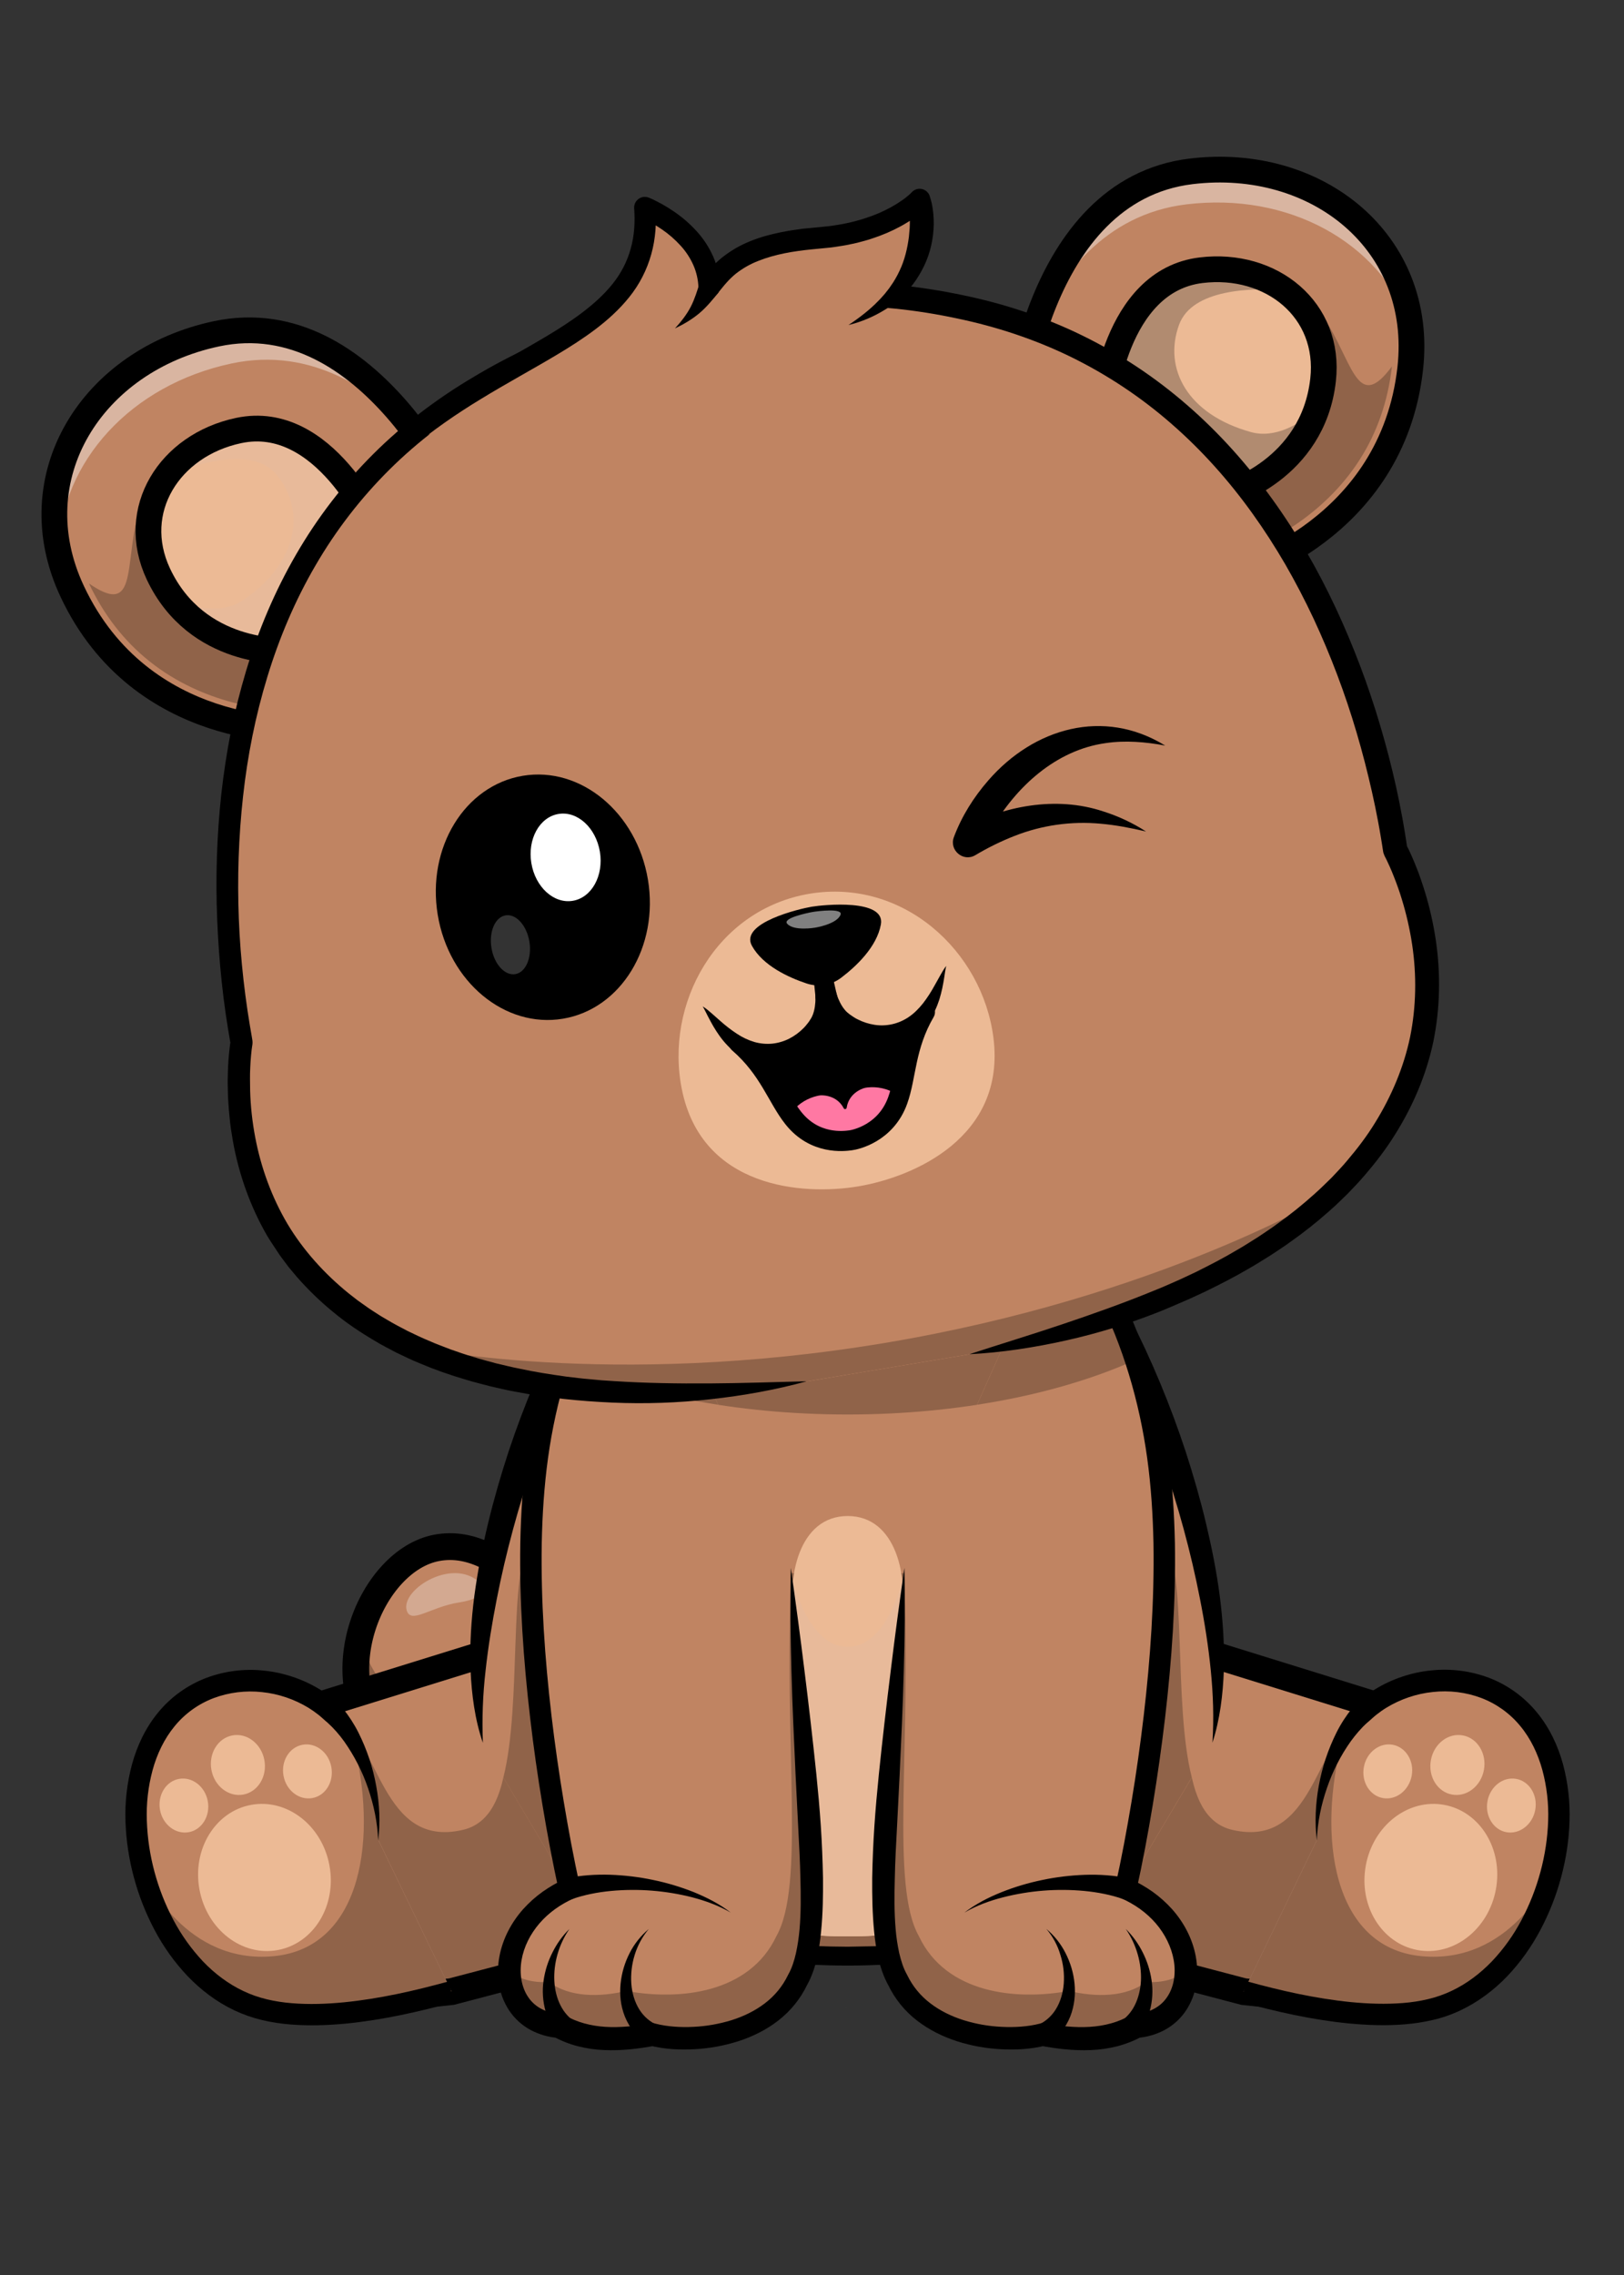 <svg id="eobhNK2v4ZV1" xmlns="http://www.w3.org/2000/svg" xmlns:xlink="http://www.w3.org/1999/xlink" viewBox="0 0 2500 3500" shape-rendering="geometricPrecision" text-rendering="geometricPrecision" style="background-color:rgba(255,255,255,0)"><rect x="0" y="0" width="2500" height="3500" fill="#333333" stroke="none"/><g transform="translate(-726.948-366.347)"><path d="M1281.5,2881.5c-14.5,56.9-7,120.8,36.8,168.1c100.5,108.8,246.2,53.9,246.2,53.9l85.3-229c-26.6,7.4-57.1-22.3-93.1-55-43.7-39.7-95.3-83.9-157.9-71.8-54,10.5-100.6,67.4-117.3,133.8" fill="#c08462"/><g opacity="0.3"><path d="M1469.4,2805.2c-40.3-46.9-126,5.5-116.4,38.6c6.4,22.1,36.5-5.4,81-12.2c26.9-4.1,44.9-15.3,35.4-26.4" fill="#fff"/></g><path d="M1281.5,2881.5c-14.5,56.9-7,120.8,36.8,168.1c100.5,108.8,246.2,53.9,246.2,53.9l85.3-229c-26.6,7.4-57.1-22.3-93.1-55-22.5,13.4-72.2,73.6-102.5,152.1-27.2,70.4-150.3,24.6-172.7-90.1" fill="#906349"/><path d="M1564.4,3103.5c0,0-145.7,54.9-246.2-53.9-94.6-102.4-19.7-282.4,80.4-301.8c114.1-22.1,192,143,251,126.7" fill="none" stroke="#000" stroke-width="41.23" stroke-linecap="round" stroke-linejoin="round"/><path d="M1859.6,3315.4l-437.6,115c0,0-121.5,13.9-205.6,13.9-170.8,0-221.5-265.4-221.5-265.4l179.5-175.5l454.8-141.1" fill="#777882"/><path d="M1859.6,3315.4l-437.6,115c0,0-121.6,13.9-205.6,13.9-170.8,0-221.6-265.4-221.6-265.4l136.9-133.8l42.6-41.6l338.3-104.9l106.4-33l10.2-3.1l35.5,69.9l194.9,383Z" fill="#c08462"/><path d="M1859.6,3315.4l-437.6,115c0,0-121.6,13.9-205.6,13.9-170.8,0-221.6-265.4-221.6-265.4l136.9-133.8l111.1-40.4c69.5,39.9,71,206.2,196.9,176.8c84.9-19.9,68.3-170.2,72.9-283l106.4-33c14.4,19.7,29.7,42.3,45.7,66.7l194.9,383.2Z" fill="#906349"/><path d="M1859.6,3315.4l-437.6,115c0,0-121.5,13.9-205.6,13.9-170.8,0-221.5-265.4-221.5-265.4l179.5-175.5l454.8-141.1" fill="none" stroke="#000" stroke-width="41.23" stroke-linecap="round" stroke-miterlimit="10"/><path d="M1422,3430.4c-43.2,11.7-203.1,56.9-304.9,22.8-128.2-43-195.1-211.6-177.6-334.8c26.1-183.3,204.1-201.1,294.6-122c43.4,37.9,79.1,123.4,75.5,201.6L1422,3430.4Z" fill="#777882"/><path d="M1422.1,3430.4c-43.2,11.6-203.1,56.9-304.9,22.8-85.3-28.6-143.4-112.7-167.6-202.2c0,0,0-.1,0-.1-12.2-45-15.8-91.4-9.9-132.6c26.1-183.3,204.1-201.1,294.6-122c12.7,11.1,24.7,26.2,35.3,44v0c25.7,43.2,42.8,102.1,40.2,157.5l112.3,232.6Z" fill="#c08462"/><path d="M1422.1,3430.4c-43.2,11.6-203.1,56.9-304.9,22.8-85.3-28.6-143.4-112.7-167.6-202.2c1.8,4,63,138.2,199.3,124.8s161-184.5,120.5-335.4c25.7,43.2,42.8,102.1,40.2,157.5l112.5,232.5Z" fill="#906349"/><path d="M1426.3,3446.4c-53.9,14.9-109.4,27.4-166.1,33.1-28.4,2.7-57.2,3.8-86.3,1.4-14.7-1.1-29.3-3.4-43.7-6.8-14.6-3.5-28.9-8.5-42.5-14.9-27.2-12.9-51.3-31.2-71.8-52.5-20.2-21.3-37.4-45.3-51.1-71.3-13.6-25.7-24.3-52.9-31.8-81-7.6-28.1-11.9-57-12.9-86.1-1-29.5,2.4-58.9,10-87.4c7.8-28.6,20.9-56.5,40.4-80.1c19.6-23.8,45-42,73.8-53c28.6-10.7,59.3-14.6,89.6-11.2c30.2,3.2,59.3,13,85.3,28.8c6.5,4,12.7,8.4,18.7,13.1c3,2.4,5.8,4.8,8.8,7.4c2.9,2.6,5.5,5.5,7.9,8.6c9.4,11.7,17.6,24.3,24.3,37.7c12.9,25.8,22.1,53.3,27.2,81.8c5.2,28,6.5,56.5,3,84.2-.9-27.9-6.8-55.1-15.6-80.9-8.7-25.5-21.1-49.7-36.7-71.8-7.5-10.5-16-20.2-25.6-28.9-4.9-4-9-8.2-14-12.1-4.9-3.9-10.1-7.5-15.4-10.8-21.7-13.2-46.2-21.5-71.5-24.1-25.2-2.8-50.7.4-74.4,9.2-23.5,8.9-44.2,23.8-60.1,43.2-16,19.4-27.2,42.8-34,67.8-6.8,25.3-9.8,51.5-8.8,77.7c1.7,52.8,16,105.7,40.8,152.5c12.3,23.3,27.7,44.8,45.7,64c18,18.8,39,34.6,62.1,45.5c11.5,5.5,23.6,9.7,36.1,12.7c12.7,3,25.6,5,38.7,6c26.4,2.2,53.4,1.2,80.3-1.4c54-5.4,107.4-17.4,160.7-32.1l8.9,31.7Z"/><path d="M1234.1,3236.2c11.4,61.7-24.1,119.9-79.4,130.2s-109.3-31.4-120.7-93.1s24.1-120,79.4-130.2s109.3,31.4,120.7,93.1" fill="#ecba95"/><path d="M1237,3084.8c4.2,22.6-8.8,44.1-29.2,47.8s-40.2-11.6-44.4-34.2s8.9-44,29.2-47.8s40.2,11.5,44.4,34.2" fill="#ecba95"/><path d="M1046.8,3137.3c4.2,22.6-8.9,44.1-29.2,47.8s-40.2-11.6-44.3-34.2s8.9-44.1,29.2-47.8s40.1,11.6,44.3,34.2" fill="#ecba95"/><path d="M1133.9,3074.1c4.7,25.1-9.8,48.9-32.3,53.1s-44.6-12.8-49.2-37.9s9.8-48.9,32.3-53.1s44.5,12.8,49.2,37.9" fill="#ecba95"/><path d="M2203.9,3315.4l437.6,115c0,0,121.5,13.9,205.6,13.9c170.8,0,221.5-265.4,221.5-265.4l-179.5-175.5-454.8-141.1" fill="#777882"/><path d="M2203.9,3315.4l437.6,115c0,0,121.6,13.9,205.6,13.9c170.8,0,221.6-265.4,221.6-265.4l-136.9-133.8-42.6-41.6-338.3-104.9-106.4-33-10.2-3.1-35.5,69.9-194.9,383Z" fill="#c08462"/><path d="M2203.9,3315.4l437.6,115c0,0,121.6,13.9,205.6,13.9c170.8,0,221.6-265.4,221.6-265.4l-136.9-133.8-111.1-40.4c-69.5,39.9-71,206.2-196.9,176.8-84.9-19.9-68.3-170.2-72.9-283l-106.4-33c-14.4,19.7-29.7,42.3-45.7,66.7l-194.9,383.2Z" fill="#906349"/><path d="M2203.9,3315.4l437.6,115c0,0,121.5,13.9,205.6,13.9c170.8,0,221.5-265.4,221.5-265.4l-179.5-175.5-454.8-141.1" fill="none" stroke="#000" stroke-width="41.23" stroke-linecap="round" stroke-miterlimit="10"/><path d="M2641.5,3430.4c43.2,11.7,203.1,56.9,304.9,22.8c128.2-43,195.1-211.6,177.6-334.8-26.1-183.3-204.1-201.1-294.6-122-43.4,37.9-79.1,123.4-75.5,201.6l-112.4,232.4Z" fill="#777882"/><path d="M2641.5,3430.4c43.2,11.6,203.1,56.9,304.9,22.8c85.3-28.6,143.4-112.7,167.6-202.2c0,0,0-.1,0-.1c12.2-45,15.8-91.4,9.9-132.6-26.1-183.3-204.1-201.1-294.6-122-12.7,11.1-24.7,26.2-35.3,44v0c-25.6,43.2-42.8,102.1-40.2,157.5l-112.3,232.6Z" fill="#c08462"/><path d="M2641.5,3430.4c43.2,11.6,203.1,56.9,304.9,22.8c85.3-28.6,143.4-112.7,167.6-202.2-1.8,4-63,138.2-199.4,124.8s-161-184.5-120.5-335.4c-25.6,43.2-42.8,102.1-40.2,157.5l-112.4,232.5Z" fill="#906349"/><path d="M2645.8,3414.4c53.3,14.7,106.7,26.7,160.7,32.1c26.9,2.6,53.9,3.5,80.3,1.4c13-1,26-3,38.7-6c12.4-2.9,24.5-7.2,36.1-12.7c23.1-10.9,44-26.7,62.1-45.5c18.1-19.1,33.5-40.7,45.7-63.9c24.7-46.8,39.1-99.7,40.8-152.5.9-26.2-2.1-52.4-8.9-77.7-6.8-25-18-48.5-34-67.8-15.9-19.4-36.7-34.3-60.1-43.2-23.7-8.9-49.2-12-74.4-9.2-25.3,2.6-49.7,10.9-71.5,24.1-5.4,3.3-10.5,6.9-15.4,10.8-5,3.9-9.2,8.2-14,12.1-9.4,8.3-17.8,18.3-25.6,28.9-15.6,22-27.9,46.2-36.6,71.7-8.9,25.8-14.7,53-15.6,80.9-3.4-27.7-2.1-56.2,3-84.2c5.1-28.4,14.3-55.9,27.2-81.8c6.7-13.4,14.9-26,24.3-37.7c2.4-3.1,5-5.9,7.9-8.6c3-2.6,5.8-5,8.8-7.4c6-4.7,12.2-9.1,18.7-13.1c25.9-15.8,55.1-25.6,85.3-28.8c30.3-3.3,61,.5,89.6,11.2c28.8,11,54.2,29.3,73.8,53.1c19.5,23.6,32.6,51.5,40.4,80.1c7.6,28.5,11,57.9,10,87.4-.9,29.1-5.3,58-12.9,86.1-7.5,28.1-18.2,55.3-31.8,81-13.7,26-30.8,50-51,71.3-20.4,21.3-44.6,39.6-71.8,52.5-13.6,6.5-27.8,11.5-42.5,14.9-14.4,3.4-29,5.6-43.7,6.8-29.1,2.4-57.9,1.3-86.3-1.4-56.7-5.6-112.2-18.2-166.1-33.1l8.8-31.8Z"/><path d="M2829.5,3236.2c-11.4,61.7,24.1,119.9,79.4,130.2s109.3-31.4,120.8-93.1-24.1-120-79.4-130.2-109.4,31.4-120.8,93.1" fill="#ecba95"/><path d="M2826.5,3084.8c-4.2,22.6,8.9,44.1,29.2,47.8s40.1-11.6,44.4-34.2-8.9-44-29.1-47.8-40.3,11.5-44.5,34.2" fill="#ecba95"/><path d="M3016.8,3137.3c-4.2,22.6,8.9,44.1,29.1,47.8s40.2-11.6,44.4-34.2-8.9-44.1-29.2-47.8-40.1,11.6-44.3,34.2" fill="#ecba95"/><path d="M2929.7,3074.1c-4.7,25.1,9.8,48.9,32.4,53.1s44.6-12.8,49.2-37.9-9.8-48.9-32.4-53.1-44.6,12.8-49.2,37.9" fill="#ecba95"/><polygon points="2029.8,3456.2 2029.8,3456.3 2029.7,3456.3" fill="#a0abc5"/><polygon points="2029.7,3456.3 2029.6,3456.3 2029.6,3456.2" fill="#a0abc5"/><path d="M1622.9,3303.9c0,0,166,71.9,408.9,71.9s408.9-71.9,408.9-71.9l152.8-256.5c45.2-227.8-110.9-662.6-268.6-835.9h-586.2c-157.7,173.3-313.8,608.1-268.6,835.9l152.8,256.5Z" fill="#c08462"/><path d="M2593.4,3047.4l-31.8,53.3-121,203.2c0,0-166,71.9-408.9,71.9s-408.8-71.8-408.8-71.8l-121-203.1v0l-31.9-53.5c-45.2-227.8,110.9-662.6,268.6-835.9h586.2c157.7,173.3,313.8,608,268.6,835.9" fill="#c08462"/><path d="M2476.1,2458.1c-115.5,52.2-272,84.4-444.3,84.4s-328.9-32.1-444.4-84.4c45.1-99.9,98.1-188.1,151.3-246.5h586.2c53.1,58.3,106.1,146.6,151.2,246.5" fill="#906349"/><path d="M1832.4,2527.5c-92.2-14.2-175.3-38.1-244-69c23.1-70.1,59-146.8,115.5-219.3l128.5,288.3Z" fill="#906349"/><path d="M2475.2,2458.5c-68.7,30.9-151.8,54.8-244.1,69l128.6-288.3c56.4,72.4,92.4,149.1,115.5,219.3" fill="#906349"/><path d="M2561.6,3100.8l-121,203.2c0,0-166,71.9-408.9,71.9s-408.9-71.8-408.9-71.8l-121-203.1v0c28.8-112.6,7.1-325,42.4-359.5s400.6,45.1,400.6,45.1s22.2,113.5,86.9,113.5s86.9-113.5,86.9-113.5s365.2-79.6,400.6-45.1s13.6,246.7,42.4,359.3" fill="#906349"/><path d="M2443.3,3106.5c-2,247.7-411.5,238.7-411.5,238.7s-409.6,9-411.6-238.7c-1.6-206.4,341.5-179.9,329.7-244.1-3.9-21.2-4.6-42.8-2.3-64.3c7.7,28.9,32.2,101.9,84.2,101.9s76.5-73.1,84.1-101.9c2.3,21.4,1.6,43.1-2.3,64.3-11.8,64.2,331.3,37.7,329.7,244.1" fill="#e8ba9a"/><path d="M1944.9,2786.5c0,0,22.2,113.5,86.9,113.5s86.9-113.5,86.9-113.5" fill="#906349"/><path d="M2593.4,3047.4c2.4-37.7,1.1-74.7-2.6-111.6s-9.4-73.3-16.6-109.6c-14.1-72.6-33.9-144.1-58-214s-52.3-138.6-85.4-204.7c-16.5-33-34.6-65.1-54.3-96.2-19.8-30.9-41.3-60.6-65.3-87.4l13.8,6.1h-293.1v-37h.1v37.2h-.1v-37.2h.1v37.2l-293.1.1l13.8-6.1c-24,26.9-45.4,56.6-65,87.6-19.6,31.1-37.7,63.3-53.9,96.3-32.8,66.1-60.6,134.9-84.5,204.9s-43.6,141.4-57.7,213.8c-7.1,36.2-13.1,72.6-17.1,109.3-4.3,37-5.7,74.3-4.2,111.5-12.4-35.9-17.3-74.2-19-112.3-1.4-38.2,1-76.4,5.9-114.1c10.2-75.5,29-149.4,52.6-221.5c24-72.1,53.5-142.2,88.4-209.6c17.5-33.7,36.4-66.8,57.2-99s43.5-63.2,69.7-92l5.5-6.1h8.3l293.1.1v37.2h-.1v-37.3h.1v37.2h-.1v-37.2h293.1h8.3l5.5,6.1c26.1,28.9,48.7,60.1,69.4,92.2s39.4,65.3,56.7,99.1c34.6,67.6,63.8,137.7,87.5,209.8c11.7,36.1,22.2,72.5,31,109.4s16.3,74.1,21.2,111.8s7.4,75.8,6.4,113.8c-1.4,38.1-6,76.3-17.6,112.2"/><path d="M1622.9,3303.9c35.4,5.1,69.1,11.6,102.8,18.5c4.2.8,8.4,1.8,12.6,2.7l12.6,2.5c8.4,1.6,16.8,3.6,25.2,5.1l25.2,5.1l25.3,4.9c67.4,13.3,136.3,18.3,205.1,18.6l25.8-.5c8.6-.2,17.2-.1,25.8-.7c17.2-1,34.4-1.6,51.5-3.3c34.3-2.5,68.3-7.9,102.1-14.1l25.3-4.9l25.2-5.2c8.4-1.6,16.8-3.4,25.2-5.2c8.4-1.6,16.8-3.4,25.2-5.3l25.2-5.3c8.5-1.6,16.9-3.4,25.5-4.8c17.1-3.1,34.3-5.9,52.2-8-14.2,11.2-30,19.7-46,27.3-16,7.5-32.6,13.8-49.5,19-33.7,10.5-68.1,18.4-103,23.4-69.8,9.9-139.9,16.6-210.4,16.6s-140.6-6.7-210.4-16.6c-34.9-5.1-69.4-13.1-103-23.8-8.4-2.6-16.7-5.6-25-8.8-8.3-3.1-16.4-6.7-24.4-10.3-16-7.8-31.8-16-46.1-26.9"/><path d="M1668.1,2526.5c-2-.3-3.9-.7-5.9-1.1c2,.2,4,.6,5.9,1.1" fill="#e23a3a"/><path d="M2443.3,3106.5c-1.9,247.7-411.5,238.7-411.5,238.7s-409.6,9-411.5-238.7c-1.6-206.4,341.5-179.9,329.7-244.1-12.7-68.7,6.6-163.7,81.9-163.7s94.6,95,81.9,163.7c-12,64.2,331.1,37.8,329.5,244.1" fill="#ecba95"/><path d="M2443.3,3106.5c-2,247.7-411.5,238.7-411.5,238.7s-409.6,9-411.6-238.7c-1.6-206.4,341.5-179.9,329.7-244.1-3.9-21.2-4.6-42.8-2.3-64.3c7.7,28.9,32.2,101.9,84.2,101.9s76.5-73.1,84.1-101.9c2.3,21.4,1.6,43.1-2.3,64.3-11.8,64.2,331.3,37.7,329.7,244.1" fill="#e8ba9a"/><path d="M1944.3,2778.5c22.2,356.4,54.6,555.5,10.4,634-41.7,88.2-165.3,99.4-223.2,84.2-47.3,8.4-99.1,12-144.3-13.5-102.1-7.6-106.8-155.5,16.1-211.1c0,0-82.9-358.5-52.8-636.6c10-92.7,41.4-252.8,153.3-396.3" fill="#c08462"/><path d="M1944.3,2778.5c22.2,356.4,54.6,555.5,10.4,634-41.7,88.2-165.3,99.4-223.2,84.2-47.3,8.4-99.1,12-144.3-13.5-102.1-7.6-106.8-155.5,16.1-211.1c0,0-82.9-358.5-52.8-636.6c10-92.7,41.4-252.8,153.3-396.3" fill="#c08462"/><path d="M1832.4,2527.5c-92.2-14.2-175.3-38.1-244-69c23.1-70.1,59-146.8,115.5-219.3l128.5,288.3Z" fill="#906349"/><path d="M1954.7,3412.5c-41.6,88.2-165.3,99.4-223.1,84.2-47.3,8.5-99.1,12-144.3-13.5-49.9-3.7-76.5-40.9-76.4-84.4c14.9,11.9,35.3,18.5,61,16.6c31.6,24,78.1,23.7,119.2,13.9c81.3,15.1,189.3,4,231-84.2c44.2-78.4,11.5-284.5,22.8-557.7c22.2,350.8,53.7,547.3,9.8,625.1" fill="#906349"/><path d="M1944.3,2778.5c7.6,52.8,14.6,105.6,21.1,158.4c6.6,52.8,12.7,105.7,18.2,158.6c2.7,26.5,5.1,53.1,6.9,79.8s2.8,53.5,3.4,80.4c.2,27-.2,54.1-2.9,81.6-1.2,14-3.4,27.9-6.4,41.6-3.2,14-7.9,28.1-15.4,41.7l.5-1.1c-10.3,21.7-25.7,40.7-44.7,55.4-18.7,14.6-40,24.9-61.8,31.9-21.8,6.9-44.3,11-67.1,12.2-22.7,1.2-45.5.2-68.9-5.6l7.5.3c-24.9,4.6-50.8,7.8-77.6,6.6-13.6-.5-27.1-2.5-40.2-5.8-13.5-3.4-26.5-8.6-38.7-15.3l7.8,2.4v0c-14.7-1.1-29-5.2-42.1-12.1-13.4-7.2-24.8-17.6-33.2-30.2-8.1-12.3-13.5-26.3-15.7-40.9-2.1-14-1.9-28.3.8-42.3c5.1-27.5,18.6-52.4,36.5-72.6c9-10,19.1-19,30-26.8c10.8-7.6,22.4-14.3,34.4-19.8v0l-9.3,18.8c-9.9-44.3-18-88.2-25.4-132.6s-13.7-88.8-18.9-133.4c-10.4-89.2-16.7-179.2-15.2-269.5.9-45.2,3.8-90.4,10-135.5s16-89.6,29.2-133.2c26.3-87.1,67.6-170.4,123.9-242.6v0c6-6.9,16.5-7.6,23.3-1.6c6.3,5.6,7.5,15,2.7,21.9-53.7,68.7-93,148.2-118.4,231.9-12.6,41.9-22,84.8-28,128.2s-8.8,87.4-9.7,131.5c-1.4,88.3,4.7,176.9,15,265c5.2,44.1,11.5,88,18.8,131.8c7.3,43.7,15.4,87.6,25,130.5l2.9,13-12.2,5.8v0c-20.4,9-38.8,22-53,38.5s-24.1,36.1-27.6,56.7-.2,41.7,10.5,57.1c10.6,15.6,28.3,24.2,48.5,25.3v0l4.6.5l3.1,1.8c18.5,10.8,40,16.4,62.5,17.8s46-1.2,69.6-5.3l3.8-.6l3.7,1c18,4.6,38.4,5.9,58.2,4.9c19.9-.9,39.6-4.4,58.6-10.2c18.8-5.9,36.5-14.5,51.6-26.1c15-11.4,27.1-26.1,35.3-43l.3-.6.2-.4c5.5-9.6,9.2-21,11.9-32.9c2.7-12.3,4.5-24.7,5.6-37.2c2.2-25.5,2-51.6,1.3-77.9-.5-26.2-2.1-52.6-3.4-79l-4-79.4c-2.4-53.1-5-106.3-6.4-159.5-.8-26.6-1.2-53.3-1.5-79.9.1-26.6-.2-53.3.5-80"/><path d="M1851.9,3308.8c-18.6-10.8-38.8-18.1-59.3-23.5-40.9-10.4-83.2-13.7-125.2-9.8-20.6,2-40.9,5.9-59.7,12.5-8.6,3-18.1-1.6-21.1-10.2s1.6-18.1,10.2-21.1c.7-.2,1.3-.4,2-.6l.2-.1c22.7-4.7,45.3-6.1,67.6-5.4c22.1.8,44.1,3.4,65.8,8c21.4,4.4,42.4,10.7,62.8,18.8c20.2,8.3,39.7,18.3,56.7,31.4"/><path d="M1603.5,3334c-16.5,24-24.5,52.7-23.2,79.9.7,13.5,3.8,26.6,9.6,37.8c5.4,10.8,13.7,20,23.9,26.4l-20.7,25.8c-12.5-11.8-21.6-26.7-26.3-43.3-4.3-15.5-5.4-31.7-3-47.5c2.2-15.1,6.8-29.7,13.8-43.3c6.6-13.3,15.3-25.4,25.9-35.8"/><path d="M1725.7,3334c-9.9,11.8-17.3,25.4-21.8,40.2-4.4,14.2-6.1,29.1-5.1,44c1.1,14.4,5.2,28.3,12.3,39.6c6.8,10.9,16.7,19.5,28.6,24.5l-16.2,28.8c-15.6-10.2-27.6-25-34.6-42.3-6.7-16.7-8.3-34.3-6.6-50.9c1.7-16.3,6.4-32.2,13.9-46.8c7.2-14.2,17.3-26.8,29.5-37.1"/><path d="M2119.2,2778.5c-22.2,356.4-54.6,555.5-10.4,634c41.6,88.2,165.3,99.4,223.2,84.2c47.3,8.4,99.1,12,144.3-13.5c102.1-7.6,106.8-155.5-16.1-211.1c0,0,82.9-358.5,52.8-636.6-10-92.7-41.4-252.8-153.3-396.3" fill="#c08462"/><path d="M2119.2,2778.5c-22.2,356.4-54.6,555.5-10.4,634c41.6,88.2,165.3,99.4,223.2,84.2c47.3,8.4,99.1,12,144.3-13.5c102.1-7.6,106.8-155.5-16.1-211.1c0,0,82.9-358.5,52.8-636.6-10-92.7-41.4-252.8-153.3-396.3" fill="#c08462"/><path d="M2475.2,2458.5c-68.7,30.9-151.8,54.8-244.1,69l128.6-288.3c56.4,72.4,92.4,149.1,115.5,219.3" fill="#906349"/><path d="M2108.8,3412.5c41.6,88.2,165.3,99.4,223.1,84.2c47.3,8.5,99.1,12,144.3-13.5c49.9-3.7,76.5-40.9,76.4-84.4-14.9,11.9-35.3,18.5-61,16.6-31.6,24-78.1,23.7-119.2,13.9-81.3,15.1-189.3,4-230.9-84.2-44.2-78.4-11.5-284.5-22.9-557.7-22.1,350.8-53.7,547.3-9.8,625.1" fill="#906349"/><path d="M2119.2,2778.5c.7,26.7.4,53.3.5,80-.3,26.6-.7,53.3-1.5,79.9-1.4,53.2-3.9,106.4-6.4,159.5l-4,79.4c-1.4,26.4-2.9,52.8-3.4,79-.7,26.2-.9,52.4,1.3,77.9c1,12.5,2.9,24.9,5.6,37.2c2.8,11.9,6.4,23.3,11.9,32.9l.2.4.3.6c8.2,16.9,20.3,31.6,35.3,43c15.1,11.6,32.8,20.2,51.6,26.1c19,5.9,38.7,9.3,58.6,10.2c19.8,1,40.2-.3,58.2-4.9l3.7-1l3.8.6c23.6,4.1,47,6.7,69.6,5.3s44-7,62.6-17.8l3.1-1.8l4.6-.5v0c20.1-1.1,37.9-9.7,48.5-25.3c10.8-15.4,14.1-36.6,10.5-57.1s-13.5-40.3-27.6-56.7-32.6-29.5-53-38.5v0l-12.2-5.8l2.9-13c9.6-42.9,17.7-86.8,25-130.5s13.5-87.8,18.7-131.8c10.3-88.1,16.4-176.8,15-265-.9-44.1-3.7-88.1-9.7-131.5s-15.3-86.3-28-128.2c-25.3-83.7-64.7-163.2-118.4-231.9-5.9-6.9-5.1-17.4,1.9-23.3c6.9-5.9,17.4-5.1,23.3,1.9.3.4.6.7.9,1.1v0c56.4,72.2,97.6,155.5,123.9,242.6c13.2,43.6,22.9,88.1,29.1,133.2s9,90.3,10,135.5c1.5,90.3-4.8,180.3-15.2,269.5-5.3,44.6-11.6,89.1-18.9,133.4-7.4,44.4-15.5,88.3-25.4,132.6l-9.3-18.8v0c12,5.6,23.6,12.2,34.4,19.8c10.9,7.8,21,16.8,30,26.8c17.9,20.1,31.4,45.1,36.5,72.6c2.6,13.9,2.9,28.2.8,42.3-2.2,14.6-7.6,28.5-15.7,40.9-8.4,12.6-19.8,23-33.2,30.2-13,6.9-27.4,11-42.1,12.1v0l7.8-2.4c-12.2,6.7-25.2,11.8-38.6,15.3-13.2,3.3-26.7,5.3-40.2,5.8-26.8,1.2-52.7-2-77.6-6.6l7.5-.3c-23.4,5.8-46.2,6.8-68.9,5.6-22.8-1.2-45.4-5.3-67.1-12.2-21.8-7-43.1-17.4-61.8-31.9-19.1-14.7-34.4-33.7-44.7-55.4l.5,1.1c-7.5-13.7-12.1-27.8-15.4-41.7-3.1-13.7-5.2-27.6-6.5-41.6-2.6-27.5-3.1-54.6-2.9-81.6.5-26.9,1.6-53.7,3.4-80.4s4.2-53.2,6.9-79.8c5.5-53,11.6-105.9,18.2-158.6c6.4-52.9,13.5-105.7,21.1-158.4"/><path d="M2211.6,3308.8c17.1-13.1,36.6-23.2,56.8-31.3c20.3-8.1,41.3-14.4,62.8-18.8c21.6-4.6,43.7-7.2,65.8-8c22.3-.7,44.9.7,67.6,5.4h.1c9,1.8,14.8,10.5,13,19.5s-10.5,14.8-19.5,13c-.1,0-.1,0-.2,0-.7-.1-1.4-.3-2.1-.6-18.8-6.6-39.1-10.5-59.7-12.5-42-3.9-84.3-.6-125.1,9.8-20.7,5.3-40.9,12.6-59.5,23.5"/><path d="M2460,3334c10.5,10.4,19.3,22.5,25.9,35.7c6.9,13.6,11.6,28.2,13.8,43.3c2.4,15.9,1.4,32.1-2.9,47.5-4.7,16.5-13.8,31.5-26.3,43.3l-20.7-25.8c10.2-6.5,18.5-15.6,23.9-26.4c5.7-11.2,8.9-24.3,9.6-37.8c1.2-27.1-6.8-55.8-23.3-79.8"/><path d="M2337.8,3334c12.2,10.2,22.2,22.8,29.4,37c7.5,14.6,12.3,30.5,13.9,46.8c1.6,16.6,0,34.1-6.6,50.9-6.9,17.3-19,32.1-34.6,42.3l-16.2-28.8c11.8-5,21.8-13.6,28.5-24.5c7.1-11.3,11.2-25.2,12.3-39.6c1.1-14.9-.6-29.8-5.1-44-4.2-14.7-11.7-28.4-21.6-40.1"/><path d="M1436.6,1149.7l-246.8,339.2c0,0-137,7.8-250.6-82.9-38.4-30.6-74.2-72.6-101.1-129.8-82.8-176.2,30.3-355.6,222-396.3c90.9-19.3,167.3,15.6,227.1,66.1v0c96.5,81.5,149.4,203.6,149.4,203.7" fill="#c08462"/><path d="M1175.3,1460.5c-35-.9-134.4-9.8-218.3-76.8-39.1-31.2-70.4-71.5-93.1-119.7c139,96.3-51.1-258.3,308.7-228.3c3.3.3,2.7,424.8,2.7,424.8" fill="#906349"/><g opacity="0.4"><path d="M1374.1,1042.3c-68.7-76-167.1-142.9-290.5-116.8-155.1,32.9-262.1,150.7-266.9,287.7-33.2-154,74.6-297.5,243.4-333.3c143.8-30.6,251.4,74.6,314,162.4" fill="#fff"/></g><path d="M1436.6,1149.7c0,0-138.7-320.2-376.5-269.8-191.7,40.7-304.8,220.1-222,396.3c106.5,226.7,351.6,212.7,351.6,212.7" fill="none" stroke="#000" stroke-width="39.62" stroke-linecap="round" stroke-miterlimit="10"/><path d="M1303.9,1178.9c0,0-77.2-178.3-209.6-150.2-106.7,22.6-169.6,122.5-123.6,220.6c59.3,126.2,195.7,118.4,195.7,118.4" fill="#ecba95"/><path d="M1303.9,1178.9l-115,157.9-22.5,30.9c0,0-136.5,7.8-195.7-118.4-46.1-98.1,16.9-198,123.6-220.6c37.6-8,70.8.7,98.9,17.2c71.1,41.6,110.7,133,110.7,133" fill="#ecba95"/><path d="M1303.9,1178.9l-115,157.9-22.5,30.9c0,0-105.3,6-171.1-78.1-9.7-12.5-18-26-24.6-40.3-25.2-53.8-17.7-108.2,11.9-150.1c24.3-34.4,63.5-60.3,111.6-70.5c37.6-8,70.8.7,98.9,17.2c71.2,41.6,110.8,133,110.8,133" fill="#ecba95"/><path d="M1303.9,1178.9l-115,157.9-22.5,30.9c0,0-105.3,6-171.1-78.1c31.6,12.4,74.4,21.7,106.3-.2c83.6-57.2,96.8-136.1,51.6-192.1-36.9-45.8-124.5-17.5-170.6,1.9c24.3-34.4,63.5-60.3,111.6-70.5c37.6-8,70.8.7,98.9,17.2c71.2,41.6,110.8,133,110.8,133" fill="#e8ba9a"/><path d="M1303.9,1178.9c0,0-77.2-178.3-209.6-150.2-106.7,22.6-169.6,122.5-123.6,220.6c59.3,126.2,195.7,118.4,195.7,118.4" fill="none" stroke="#000" stroke-width="39.62" stroke-linecap="round" stroke-miterlimit="10"/><path d="M2290.9,1007.4l342.7,241c0,0,132.1-37,210.5-159.7c26.5-41.4,46.8-92.7,53.9-155.6c21.7-193.6-143.1-326.7-337.6-303.1-92.2,11.2-153.4,69-193.6,136.1v0c-65.2,108.5-76,241.2-75.9,241.3" fill="#c08462"/><path d="M2638.2,1216.9c32.8-12.2,124.1-52.8,181.9-143.4c27-42.2,43.6-90.5,49.6-143.5-100.5,136.2-34.7-261.1-365.6-116-3.1,1.4,134.1,402.9,134.1,402.9" fill="#906349"/><g opacity="0.4"><path d="M2315.5,885.5c40.6-94.2,112.2-189.4,237.4-204.7c157.3-19.1,296.6,57.6,345.1,185.8C2879.9,710,2731.6,609.2,2560.3,630c-145.9,17.7-213.9,152.1-244.8,255.5" fill="#fff"/></g><path d="M2290.8,1007.4c0,0,28.2-348,269.5-377.4c194.5-23.6,359.2,109.5,337.6,303.1-27.9,249.1-264.4,315.3-264.4,315.3" fill="none" stroke="#000" stroke-width="39.62" stroke-linecap="round" stroke-miterlimit="10"/><path d="M2425.8,992.1c0,0,15.7-193.7,150-210c108.3-13.2,200,61,187.9,168.7-15.5,138.6-147.1,175.5-147.1,175.5" fill="#ecba95"/><path d="M2425.8,992.1l159.6,112.2l31.2,21.9c0,0,131.7-36.9,147.1-175.5c12-107.7-79.7-181.9-187.9-168.7-38.1,4.7-66.7,23.6-88.1,48.4-53.8,62.3-61.9,161.7-61.9,161.7" fill="#ecba95"/><path d="M2425.8,992.1l159.6,112.2l31.2,21.9c0,0,101.6-28.5,136.8-129.4c5.2-14.9,8.6-30.4,10.4-46.1c6.6-59.2-18.1-108.2-59.6-138.2-34.1-24.7-79.5-36.5-128.4-30.6-38.2,4.7-66.7,23.6-88.1,48.4-53.9,62.4-61.9,161.8-61.9,161.8" fill="#ecba95"/><path d="M2425.8,992.1l159.6,112.2l31.2,21.9c0,0,101.6-28.5,136.8-129.4-25.9,22-63.4,44.6-100.7,34.3-97.5-27-135.4-97.4-110.7-165.1c20.2-55.3,112.2-56.9,162.1-53.5-34.1-24.7-79.5-36.5-128.4-30.6-38.2,4.7-66.7,23.6-88.1,48.4-53.8,62.4-61.8,161.8-61.8,161.8" fill="#b18b70"/><path d="M2425.8,992.1c0,0,15.7-193.7,150-210c108.3-13.2,200,61,187.9,168.7-15.5,138.6-147.1,175.5-147.1,175.5" fill="none" stroke="#000" stroke-width="39.62" stroke-linecap="round" stroke-miterlimit="10"/><path d="M2906.9,1998.5c-4.5,14.8-9.8,29.3-15.9,43.5-87.2,203.4-334.2,345.2-672,407.9l-250.4,41.7c-344.4,50.8-626.6-5.4-773-174.9-8.2-9.4-15.9-19.2-23.2-29.4-104.3-144.9-73.9-316.7-73.9-317c.4-9.9-148.2-666.3,325.2-983.2c62.2-41.7,129.3-75.7,199.8-101.2c66.6-24.2,133.1-40.1,199.8-52c133.9-20.7,272.4-25.9,427.4,15.4c550.1,146.4,620.6,815.9,624.2,825.1c0,.4,84.2,153.2,32,324.1" fill="#c08462"/><path d="M2906.9,1998.5c-4.5,14.8-9.9,29.3-15.9,43.5-25.1,58.4-63.3,111.8-113.1,159.6v.1c-123.5,118.8-318.1,203.6-558.9,248.3l-250.4,41.7c-242.3,35.7-453.8,18.5-608.9-53.8v0-.1c-65.3-30.4-120.7-70.7-164.1-121-8.2-9.4-15.9-19.2-23.2-29.4-104.3-144.9-73.8-316.7-73.9-317c.4-9.9-148.3-666.3,325.2-983.2c62.2-41.7,129.3-75.7,199.7-101.1c66.6-24.2,133.1-40,199.8-51.9c133.9-20.8,272.4-25.9,427.4,15.4c550.1,146.4,620.6,815.9,624.2,825.1.2.1,84.3,152.9,32.1,323.8" fill="#c08462"/><path d="M2777.9,2201.6c-123.5,118.8-318.1,203.6-558.9,248.3l-250.4,41.7c-242.3,35.7-453.8,18.5-608.9-53.8c4.7,1,303.7,65.5,727.7-5.1s686.4-228.7,690.5-231.1" fill="#906349"/><path d="M2219.1,2449.8c47.8-15.6,95.3-30,142.3-45.8s93.4-32.2,138.9-50.8l17.1-7l16.9-7.4c11.3-4.8,22.3-10.3,33.4-15.4c21.9-10.9,43.7-22.1,64.7-34.7c10.6-6,20.8-12.8,31.2-19.2c10.1-6.9,20.4-13.4,30.1-20.7c19.8-14.1,38.7-29.3,56.8-45.6c9.1-8,17.6-16.6,26.3-25c8.3-8.8,16.7-17.5,24.4-26.8c15.6-18.4,30.2-37.5,42.7-58c25.2-40.7,44.1-85.4,53.8-131.8c9.4-46.6,10.2-94.9,3.1-142.2-3.6-23.7-8.9-47.1-16-70-1.8-5.7-3.5-11.5-5.6-17.1s-4-11.3-6.3-16.8c-2.1-5.6-4.5-11-6.9-16.5-1.2-2.7-2.5-5.3-3.7-8-.6-1.3-1.3-2.6-1.9-3.9l-1-1.9-.5-1-.8-1.7c-.5-1.1-.9-2.3-1.3-3.4l.7,2.3c-.4-1.1-.7-2.2-1-3.3-.3-1.5-.2-1-.3-1.5l-.3-1.9-.5-3.1-.9-5.9-1.9-11.6c-1.3-7.7-2.6-15.5-4.1-23.2-2.9-15.4-6-30.8-9.5-46.1-6.9-30.6-14.7-61-23.6-91.1-17.7-60.2-39.9-118.9-66.4-175.8-13.3-28.3-27.8-56.1-43.4-83.2-15.7-27-32.6-53.3-50.8-78.6-36.3-50.6-78-97.3-124.8-138-46.7-40.8-98.7-75.3-154.4-102.6-55.8-27.2-114.9-46.7-176.1-59.4-30.5-6.5-61.3-11.4-92.3-14.7-31.1-3.2-62.3-4.9-93.5-4.9-62.4-.3-125.3,5.6-187.2,15.1-61.6,10.9-123.1,25.5-182.2,45.8-29.6,10.1-58.6,21.7-87,34.7-28.4,13.1-56,27.7-82.9,43.7-54,31.8-103.9,69.3-148.1,113.2s-82.4,93.4-113.7,147.3c-31.4,53.8-55.9,111.6-74.1,171.4-9.1,29.9-16.8,60.2-23,91s-11,61.7-14.4,92.9c-6.9,62.5-9,125.4-6.5,188.3c1.2,31.4,3.7,62.8,7.2,94.1c1.8,15.6,3.8,31.2,6.1,46.7c1.2,7.8,2.4,15.5,3.7,23.3l2,11.6l1,5.9.5,3.1.3,1.8c.1.5,0,.1.2,1.5.1,1,.1,2.1.1,3.1v-2.1c0,1.1,0,2.3-.1,3.4l-.2,1.7-.2,1.1-.3,2.2c-.2,1.4-.4,2.8-.6,4.3-.3,2.9-.7,5.9-.9,8.8-.5,6-1,11.9-1.2,17.9-.4,6-.4,12-.4,18s.1,12,.2,18c.7,24,3.3,48,7.8,71.6c8.9,47.1,25.6,92.6,49.7,133.4c24.4,40.7,56.9,76.6,94,106.7l14.1,11l14.7,10.4c4.8,3.5,10,6.6,15,9.9c2.5,1.6,5,3.3,7.6,4.8l7.8,4.6c10.3,6.2,21,11.7,31.7,17.3c10.9,5.2,21.7,10.5,32.9,15.1c5.5,2.4,11.1,4.8,16.8,6.9s11.2,4.4,16.9,6.5c11.4,4,22.9,8,34.5,11.4c11.6,3.8,23.4,6.6,35.1,9.9c11.9,2.7,23.7,5.8,35.7,8.1c23.8,5.2,48,8.9,72.3,12.3c12.2,1.4,24.3,3.1,36.5,4l18.3,1.7l18.4,1.2c49,3.2,98.3,3.9,147.8,3.6s99.2-2.1,149.3-3.3c-48.4,13.3-98,22.1-148,27.6-50.1,5.6-100.6,7.4-151,5.2-50.5-2.2-101-7.3-150.9-17-12.5-2.2-24.9-5.3-37.3-8.1-12.3-3.3-24.7-6.2-36.9-10-24.6-7.1-48.7-15.6-72.3-25.6-11.9-4.8-23.4-10.5-35-16-11.4-6-22.9-11.8-33.9-18.5-22.2-13.1-43.8-27.5-63.7-44.1-20.1-16.4-38.8-34.5-55.9-54l-12.5-14.9-11.7-15.6c-3.9-5.2-7.2-10.9-10.9-16.2s-7.2-10.9-10.6-16.5c-26.1-45.1-43.7-94.8-52.8-145.6l-3.1-19.1c-1-6.4-1.5-12.8-2.2-19.2s-1.2-12.8-1.6-19.3-.9-12.9-.9-19.3-.4-12.9-.2-19.3.2-12.9.6-19.3c.3-6.4.8-12.9,1.4-19.4.3-3.2.7-6.5,1.1-9.7.2-1.6.4-3.3.6-4.9l.3-2.5v-.3.2c0,.2,0,.4,0,.6c0,.4.1.8.2,1.1v-2.2c-.1.5-.1,1.1,0,1.7.1.9,0,0,0,0l-.2-1.1-.5-2.8-1-5.9-2-11.9c-1.3-8-2.5-15.9-3.7-23.9-2.3-16-4.3-32-6-48-3.4-32-5.7-64.2-7-96.4-2.7-64.5-.6-129.1,6.3-193.2c3.6-32.1,8.5-64.1,14.7-95.8c6.4-31.7,14.3-63.1,23.6-94.2c18.8-62.1,44.2-122.4,76.9-178.7c32.7-56.5,72.7-108.5,118.9-154.6c46.2-46,98.8-85.7,154.6-118.6c55.7-33.4,114.8-60.8,176.2-81.9c61.3-21.3,124.1-36.4,187.8-47.8c63.9-10,128.2-16.3,193.2-16.2c32.5,0,64.9,1.6,97.2,4.8c32.3,3.4,64.4,8.4,96.2,15c63.4,12.9,126.2,33.3,184.9,61.9c58.8,28.6,113.5,64.9,162.8,107.8c49.3,42.7,92.9,91.7,130.8,144.4c19,26.3,36.6,53.6,52.9,81.6s31.2,56.8,44.9,86c27.3,58.6,50.2,119.1,68.5,181.1c9.2,30.9,17.3,62.2,24.3,93.7c3.5,15.8,6.7,31.6,9.6,47.5c1.5,7.9,2.8,15.9,4.1,23.9l1.9,11.9.9,5.9.4,2.8.2,1.1c0-.1.2,1,0-.1-.1-.6-.4-1.2-.6-1.8l.7,2.3c0-.5-.1-.9-.2-1.4-.1-.2-.1-.4-.2-.7l-.1-.3.1.3l1.1,2.2c.8,1.5,1.5,3,2.2,4.5c1.4,3,2.8,6,4.1,9c2.6,6,5.2,12,7.5,18c2.5,6,4.6,12.1,6.7,18.2s4.1,12.3,6,18.4c7.6,24.7,13.2,50,17,75.6c7.4,51.2,6.5,104-4,155.2-10.8,51.2-31.7,99.6-59.3,143.4-13.7,22-29.5,42.5-46.3,62-8.3,9.9-17.3,19-26.2,28.4-9.2,8.9-18.3,18-28,26.4-19.1,17-39.1,32.9-60,47.6-10.3,7.6-21.1,14.4-31.6,21.4-10.9,6.6-21.5,13.6-32.6,19.8-21.9,12.9-44.5,24.4-67.3,35.5-11.5,5.3-22.9,10.8-34.6,15.7l-17.4,7.5-17.7,7.4c-46.9,18.6-95.2,33.5-144.4,44.5-49,10.9-98.7,18.6-148.9,21.2"/><path d="M1348.4,1044.7c177-150,385.5-170.5,371.3-358.9c0,0,96.6,38,99.3,122.1c20-24.2,44.4-66.1,168.2-75.2c109.3-8.1,155.6-59.1,155.6-59.1s34.3,130.4-109.3,192.8" fill="#c08462"/><path d="M1337.8,1032.1c35.6-30,73.8-56.3,113-80.1c39.1-24,79.3-45.6,117.7-68.5c19.2-11.5,37.9-23.4,55.2-36.6s33.3-27.5,46.3-43.8c12.9-16,22.4-34.4,27.9-54.2c5.5-19.7,6.9-40.7,5.3-61.8v-.1c-.7-9.1,6.1-17,15.1-17.7c2.5-.2,5.1.2,7.4,1.1s3.8,1.6,5.6,2.4l5.1,2.5c3.4,1.7,6.6,3.4,9.9,5.2c6.5,3.7,12.8,7.6,18.9,11.8c12.5,8.6,23.9,18.5,34.1,29.7c10.5,11.5,19.2,24.7,25.5,39c6.4,14.6,10,30.3,10.6,46.3l-29.2-10c8.7-10.9,19.7-24.9,33-35.3c13.1-10.3,27.7-18.7,43.2-24.8c15.2-6.2,30.6-10.2,46.1-13.4c7.7-1.5,15.5-3,23.2-4l11.6-1.6l11.6-1.1l22.2-2.2c7.2-.5,14.2-1.8,21.3-2.9c3.6-.5,7-1.3,10.5-2s7-1.4,10.4-2.3c6.8-1.9,13.8-3.5,20.4-5.9c13.4-4.3,26.3-9.8,38.6-16.5c6-3.3,11.9-7,17.5-10.9c2.8-1.9,5.4-4,8-6.1c1.2-1.1,2.6-2.1,3.7-3.2s2.5-2.3,2.9-2.8l.4-.5c6.3-6.5,16.7-6.7,23.2-.4c2.2,2.1,3.8,4.8,4.5,7.8v0c.6,1.9,1,3.1,1.4,4.6s.8,2.8,1.1,4.2c.6,2.8,1.2,5.5,1.6,8.3.9,5.5,1.4,11,1.6,16.6.3,5.5.2,11.1-.2,16.7s-1,11.1-2,16.6c-1.9,11-5,21.8-9.3,32.1-4.3,10.2-9.6,20-15.9,29.2-6.2,9.1-13.3,17.4-21.3,24.9-3.7,3.9-8.1,7.2-12.2,10.6-4.4,3.1-8.5,6.5-13.1,9.2-17.6,11.1-36.9,19.3-57.1,24.2c17-11.3,32.9-23.5,46.3-37.5c3.5-3.3,6.5-7.1,9.7-10.6l4.4-5.6c1.5-1.8,2.9-3.7,4.2-5.7c5.4-7.5,10.1-15.6,14-24c7.9-16.5,12.1-34.3,14.4-52.1.5-4.5.9-9,1.2-13.4s.3-9,.3-13.5-.1-9-.4-13.5c-.1-2.2-.2-4.5-.4-6.7l-.3-3.2c-.1-1-.2-2.3-.2-2.8l28.2,6.9c-2.2,2.3-3.5,3.5-5.2,5s-3.2,2.8-4.9,4.2c-3.3,2.6-6.6,5.2-9.9,7.5-6.7,4.7-13.6,9-20.7,12.9-14.1,7.7-28.9,14-44.1,18.9-7.5,2.7-15.2,4.5-22.9,6.6-3.8,1-7.7,1.7-11.6,2.5s-7.7,1.7-11.6,2.2c-7.8,1.2-15.6,2.6-23.4,3.2l-22.6,2.2c-28.9,2.8-57.7,7.6-83.2,17.8-12.5,4.8-24.2,11.5-34.8,19.8-5.1,4.2-9.9,8.8-14.3,13.8-4.6,5.1-8.8,10.6-14,16.9-5.7,7.1-16.1,8.1-23.2,2.4-3.6-3-5.8-7.3-6-12v-.3c-.4-11.8-3.1-23.4-7.8-34.1-4.9-11-11.6-21.2-19.8-30.1-8.5-9.3-18-17.6-28.4-24.7-5.2-3.6-10.7-7-16.2-10.2-2.8-1.5-5.6-3.1-8.4-4.5l-4.2-2c-1.3-.6-3-1.3-3.9-1.7l22.5-16.6c1.8,24,.4,49-6.4,73.1-6.7,24.1-18.2,46.5-33.9,66-15.4,19.2-33.5,35.4-52.3,49.6s-38.5,26.7-58.2,38.5c-39.5,23.6-79.3,45-117.5,68.4-38.3,23.2-75,48.6-108.8,77.1l-.1.1c-7,5.9-17.4,5-23.3-2s-4.6-17.2,2.4-23.1"/><path d="M1766,871.6c9.6-10.5,18.3-21.6,24.4-33.5s9.8-24.3,14.1-38l29,15.7c-8.9,10.8-18.7,23.1-30.4,32.8s-24.3,16.9-37.1,23"/><polygon points="2018.4,1953.7 2016.2,1954.4 2016,1953.7"/><path d="M1724.4,1719.7c17.1,103.2-41.4,198.9-130.8,213.9s-175.7-56.6-192.8-159.8s41.4-198.9,130.8-213.9s175.6,56.7,192.8,159.8"/><path d="M1650.4,1676.6c6.1,36.9-12.5,70.7-41.7,75.6s-57.7-21.1-63.8-58s12.5-70.7,41.7-75.6s57.6,21.1,63.8,58" fill="#fff"/><g opacity="0.2"><path d="M1541.9,1814.9c4.1,24.9-5.6,47.4-21.7,50.1s-32.6-15.3-36.7-40.3s5.6-47.4,21.7-50.1s32.5,15.3,36.7,40.3" fill="#fff"/></g><path d="M1973.2,1741.3c143.7-23.7,266.3,87.8,283.1,222.1c19.1,152.9-123.2,214-208.6,228.2s-239.8,2.6-270.9-148.4c-27.3-132.5,52.8-277.7,196.4-301.9" fill="#ecba95"/><path d="M2150.8,1923.3c-30.9,53.1-28.5,98.9-42,136.2-18.2,50.4-65,60.3-72.5,61.2-10.2,1.3-55.3,7.3-88.3-34.5-24.6-31.1-37.3-75.1-83.6-115.3c35-49,139.3-46.7,139.3-46.7s98.1-36,147.1-.9"/><polygon points="2012.1,1925.2 2009.9,1925.9 2009.8,1925.2"/><path d="M2111.1,2052.4c-.7,2.4-1.5,4.8-2.4,7.1-18.2,50.3-65,60.3-72.4,61.3-10.2,1.2-55.3,7.3-88.3-34.5-1.6-2-3.1-4.1-4.5-6.1c18.4-26,52.1-36.4,81.9-25.1c24.6-20.5,59.9-21.5,85.7-2.7" fill="#ff78a3"/><path d="M2058.5,2039.9c0,0-24.4,5.8-28.2,30.7-.2,1.3-1.4,2.2-2.7,2.1-.8-.1-1.5-.6-1.8-1.3-11.6-22.3-36.5-19.9-36.5-19.9l7.3-30.6l23.5,1.5l21.8-9l16.6,26.5Z"/><path d="M2150.8,1923.3c-30.9,53.1-28.5,98.9-42,136.2-18.2,50.4-65,60.3-72.5,61.2-10.2,1.3-55.3,7.3-88.3-34.5-24.6-31.1-37.3-75.1-83.6-115.3c35-49,139.3-46.7,139.3-46.7s98.1-35.9,147.1-.9Z" fill="none" stroke="#000" stroke-width="30.92" stroke-linecap="round" stroke-linejoin="round"/><path d="M2183.6,1852.4c-8.1,15.1-16.8,64.5-50.3,90.9-38.9,30.6-88.6,18.5-114.9-5.9-11.3-10.5-17.9-27.9-19.6-38.2l-5.5-33.4l5.5,33.4c1.7,10.4,1.1,28.9-6.2,42.6-17,31.6-60.1,59.2-106.8,42.8-40.3-14.1-64.3-58-76.9-69.7c0,0,41.2-136.6,166.6-157.5s208.1,95,208.1,95" fill="#ecba95"/><path d="M2015,1896.4c1.6,6.9,2.3,14,2,21.1-.2,7.1-1.3,14.2-3.2,21.1-1,3.7-2.5,7.4-4.2,10.8-1.8,3.4-3.4,6.3-5.3,9.3-3.7,5.8-8.1,11.2-13,16.1-9.6,9.8-21,17.7-33.6,23.2-12.7,5.5-26.4,8.4-40.3,8.3-13.6-.1-27.1-3.1-39.5-8.9-11.7-5.6-22.3-13.3-31.2-22.8-8.7-9-15.5-19-21.5-29.1-3-5.1-5.7-10.3-8.4-15.4s-5-10.4-8.1-15.4c5.1,3,9.6,7,14,10.8l12.9,11.4c8.2,7.3,16.8,14,26,20c8.3,5.5,17.4,9.8,27,12.6c9,2.5,18.3,3.3,27.5,2.4c9-1,17.8-3.6,25.9-7.7c8.1-4.2,15.6-9.7,22-16.2c1.6-1.6,3.1-3.3,4.5-5.1c1.6-1.7,2.7-3.5,4.1-5.3c1.2-1.8,2.4-3.8,3.4-5.4.9-1.6,1.6-3.3,2.3-5c1.5-4,2.5-8.2,3.1-12.5s.9-8.7.9-13v-1.4c-.2-9.1,7.1-16.7,16.2-16.8c8,0,14.8,5.3,16.5,12.9"/><path d="M2183.6,1852.4c-1.4,5.7-2.1,11.3-3,17.1s-1.9,11.4-3.1,17.2-2.8,11.5-4.5,17.3c-1.9,5.8-4.1,11.5-6.7,17-5.3,11.8-12.7,22.5-21.9,31.6-9.8,9.4-21.4,16.7-34.2,21.3-13,4.6-26.8,6.4-40.6,5.3-13.7-1.1-27-4.8-39.2-10.9-3.1-1.5-6.1-3.2-9-5-3-1.8-5.8-3.8-8.5-5.9-2.8-2.2-5.3-4.4-8-7-2.8-2.7-5.3-5.7-7.5-8.9-4.1-5.9-7.4-12.2-9.9-18.9-2.5-6.6-4.2-13.6-4.9-20.6-.9-9.1,5.7-17.2,14.8-18.1c7.7-.8,14.9,3.9,17.3,11.3l.4,1.4c2.5,7.6,6.9,16.9,12,22.9c1.1,1.4,2.4,2.8,3.7,4c1.4,1.2,3.3,2.8,5,4c3.7,2.5,7.3,5.2,11.5,7.1c8.2,4.2,17,7,26.1,8.4c18.5,2.8,37.3-1.6,52.7-12.2c7.9-5.3,15.1-12.6,21.7-20.8c6.7-8.7,12.7-18,17.9-27.6c2.9-4.9,5.5-10,8.4-15s5.8-10.5,9.5-15"/><path d="M2000,1830.6l15.1,65.8c1.9,8.9-3.8,17.7-12.8,19.6-8.7,1.8-17.3-3.5-19.5-12.2-.1-.6-.3-1.4-.3-2l-6.9-67.2c-.7-6.8,4.3-12.9,11.1-13.6c6.2-.5,11.9,3.6,13.3,9.6"/><path d="M2083,1788.5c-6.3,34.8-38.1,64.6-61.2,82.1-15.1,11.5-35,14.8-53.1,8.8-27.4-9.1-67.1-27.1-84.2-57.9-19.6-35.4,74-57.2,92-60.2s113.7-12.7,106.5,27.2"/><g opacity="0.5"><path d="M2020.9,1773.6c-5.6,14.6-39,19.9-39,19.9s-33.3,5.8-43.3-6.2c-7.1-8.6,31.9-16.6,39.3-17.9s47-6.3,43,4.2" fill="#fff"/></g><path d="M2520.6,1513.4c-30-5.7-61.6-8.3-91.6-3.8-76.8,10.7-138.1,67.3-175.6,132.4-5.5,9.3-10.5,19-15.1,28.8l-32.4-29c65.8-35.9,146.9-51.2,219.2-27.2c23.3,7.3,45.6,17.8,66.1,31-23.5-5.5-46.8-10-69.9-12-45.1-4.2-90.5,2.2-132.6,18.8-20.9,8.2-41.1,18.1-60.5,29.7-18.5,10.8-40.3-7.8-32.9-27.7c12.1-32.4,30.6-61.7,53.2-87.6c70.1-80.5,177.4-111.6,272-53.5l.1.1Z"/></g></svg>
